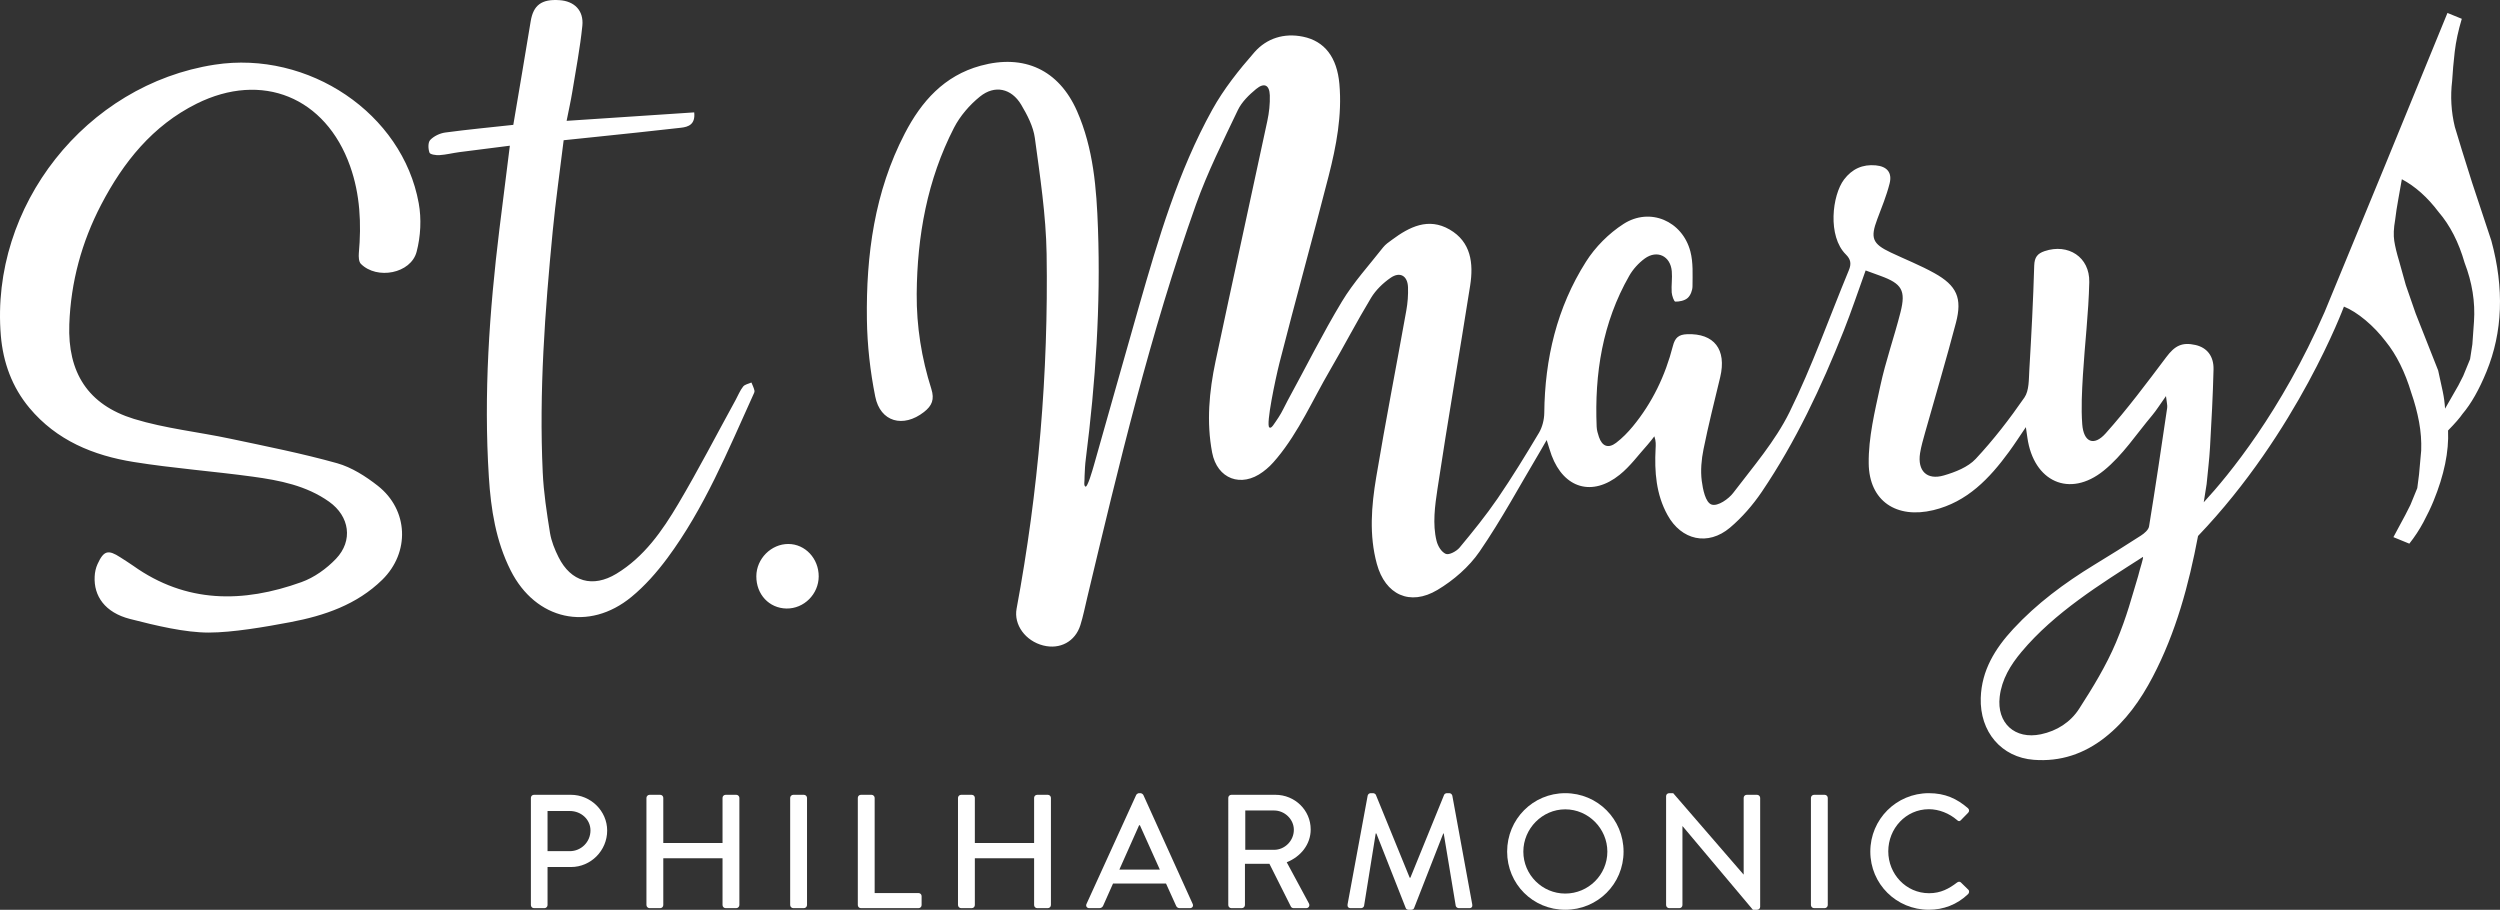 <?xml version="1.0" encoding="utf-8"?>
<!-- Generator: Adobe Illustrator 16.0.4, SVG Export Plug-In . SVG Version: 6.00 Build 0)  -->
<!DOCTYPE svg PUBLIC "-//W3C//DTD SVG 1.1//EN" "http://www.w3.org/Graphics/SVG/1.1/DTD/svg11.dtd">
<svg version="1.1" id="Ebene_1" xmlns="http://www.w3.org/2000/svg" xmlns:xlink="http://www.w3.org/1999/xlink" x="0px" y="0px"
	 width="775.776px" height="282.312px" viewBox="0 0 775.776 282.312" enable-background="new 0 0 775.776 282.312"
	 xml:space="preserve">
<rect x="0" y="0" width="775.776" height="282.312" fill="#333333" stroke="none"/>
<g>
	<path fill="#FFFFFF" d="M164.741,247.576c0-0.49,0.398-0.94,0.948-0.94h11.458c6.183,0,11.264,5.028,11.264,11.104
		c0,6.223-5.082,11.305-11.211,11.305h-7.291v11.809c0,0.504-0.445,0.956-0.948,0.956h-3.271c-0.55,0-0.948-0.452-0.948-0.956
		V247.576z M176.841,264.122c3.47,0,6.389-2.827,6.389-6.437c0-3.409-2.919-6.021-6.389-6.021h-6.932v12.458H176.841z"/>
	<path fill="#FFFFFF" d="M200.598,247.576c0-0.49,0.451-0.94,0.955-0.94h3.311c0.557,0,0.961,0.45,0.961,0.94v14.023h18.384v-14.023
		c0-0.49,0.404-0.94,0.968-0.94h3.311c0.497,0,0.949,0.45,0.949,0.94v33.276c0,0.504-0.452,0.956-0.949,0.956h-3.311
		c-0.564,0-0.968-0.452-0.968-0.956v-14.528h-18.384v14.528c0,0.504-0.404,0.956-0.961,0.956h-3.311
		c-0.503,0-0.955-0.452-0.955-0.956V247.576z"/>
	<path fill="#FFFFFF" d="M245.199,247.576c0-0.49,0.451-0.94,0.955-0.94h3.31c0.511,0,0.962,0.45,0.962,0.94v33.276
		c0,0.504-0.452,0.956-0.962,0.956h-3.31c-0.504,0-0.955-0.452-0.955-0.956V247.576z"/>
	<path fill="#FFFFFF" d="M266.188,247.576c0-0.49,0.398-0.94,0.955-0.94h3.317c0.491,0,0.956,0.45,0.956,0.94v29.548h13.613
		c0.558,0,0.955,0.464,0.955,0.955v2.773c0,0.504-0.397,0.956-0.955,0.956h-17.885c-0.557,0-0.955-0.452-0.955-0.956V247.576z"/>
	<path fill="#FFFFFF" d="M297.275,247.576c0-0.49,0.452-0.94,0.956-0.94h3.318c0.55,0,0.955,0.45,0.955,0.94v14.023h18.389v-14.023
		c0-0.49,0.398-0.94,0.962-0.94h3.311c0.497,0,0.948,0.45,0.948,0.94v33.276c0,0.504-0.451,0.956-0.948,0.956h-3.311
		c-0.564,0-0.962-0.452-0.962-0.956v-14.528h-18.389v14.528c0,0.504-0.404,0.956-0.955,0.956h-3.318
		c-0.503,0-0.956-0.452-0.956-0.956V247.576z"/>
	<path fill="#FFFFFF" d="M337.152,280.508l15.424-33.833c0.153-0.292,0.597-0.545,0.856-0.545h0.498
		c0.251,0,0.696,0.253,0.856,0.545l15.317,33.833c0.305,0.635-0.093,1.3-0.849,1.3h-3.158c-0.61,0-0.962-0.307-1.154-0.756
		l-3.118-6.888h-16.439c-1.008,2.323-2.05,4.578-3.064,6.888c-0.146,0.357-0.558,0.756-1.155,0.756h-3.165
		C337.252,281.808,336.847,281.143,337.152,280.508z M359.907,269.84l-6.183-13.761h-0.246l-6.129,13.761H359.907z"/>
	<path fill="#FFFFFF" d="M381.149,247.576c0-0.49,0.405-0.94,0.962-0.94h13.66c6.029,0,10.952,4.762,10.952,10.746
		c0,4.617-3.057,8.438-7.437,10.189l6.886,12.777c0.353,0.649,0,1.46-0.849,1.46h-3.922c-0.403,0-0.695-0.253-0.808-0.452
		l-6.681-13.319h-7.59v12.815c0,0.504-0.444,0.956-0.954,0.956h-3.258c-0.557,0-0.962-0.452-0.962-0.956V247.576z M395.367,263.709
		c3.27,0,6.128-2.758,6.128-6.221c0-3.266-2.858-5.985-6.128-5.985h-8.944v12.206H395.367z"/>
	<path fill="#FFFFFF" d="M424.401,246.885c0.092-0.41,0.49-0.755,0.9-0.755h0.797c0.306,0,0.755,0.253,0.861,0.545l10.483,25.686
		h0.213l10.455-25.686c0.104-0.292,0.502-0.545,0.861-0.545h0.796c0.399,0,0.797,0.345,0.901,0.755l6.185,33.769
		c0.146,0.702-0.2,1.154-0.903,1.154h-3.264c-0.466,0-0.862-0.359-0.954-0.704l-3.729-22.462c-0.053,0-0.146,0-0.146,0
		l-9.035,23.112c-0.106,0.306-0.412,0.558-0.864,0.558h-0.915c-0.384,0-0.742-0.252-0.835-0.558l-9.103-23.112h-0.211l-3.61,22.462
		c-0.052,0.345-0.503,0.704-0.901,0.704h-3.264c-0.718,0-1.062-0.452-0.957-1.154L424.401,246.885z"/>
	<path fill="#FFFFFF" d="M485.711,246.13c10.058,0,18.097,8.093,18.097,18.138c0,10.042-8.039,18.044-18.097,18.044
		c-10.044,0-18.032-8.002-18.032-18.044C467.679,254.223,475.667,246.13,485.711,246.13z M485.711,277.282
		c7.19,0,13.068-5.822,13.068-13.014c0-7.139-5.878-13.123-13.068-13.123c-7.138,0-13.002,5.984-13.002,13.123
		C472.709,271.459,478.574,277.282,485.711,277.282z"/>
	<path fill="#FFFFFF" d="M517.009,247.032c0-0.503,0.438-0.901,0.957-0.901h1.246l21.813,25.222h0.053v-23.776
		c0-0.49,0.398-0.94,0.942-0.94h3.225c0.502,0,0.953,0.45,0.953,0.94v33.834c0,0.49-0.451,0.902-0.953,0.902h-1.302l-21.812-25.939
		h-0.053v24.479c0,0.504-0.398,0.956-0.957,0.956h-3.156c-0.519,0-0.957-0.452-0.957-0.956V247.032z"/>
	<path fill="#FFFFFF" d="M561.949,247.576c0-0.49,0.451-0.94,0.956-0.94h3.317c0.503,0,0.954,0.45,0.954,0.94v33.276
		c0,0.504-0.451,0.956-0.954,0.956h-3.317c-0.505,0-0.956-0.452-0.956-0.956V247.576z"/>
	<path fill="#FFFFFF" d="M598.529,246.13c5.068,0,8.743,1.711,12.153,4.669c0.452,0.399,0.452,1.01,0.053,1.409l-2.214,2.253
		c-0.345,0.466-0.797,0.466-1.249,0c-2.373-2.057-5.586-3.356-8.703-3.356c-7.191,0-12.618,6.024-12.618,13.07
		c0,7.031,5.479,13.002,12.672,13.002c3.661,0,6.235-1.461,8.649-3.305c0.452-0.356,0.904-0.306,1.195-0.054l2.308,2.257
		c0.397,0.358,0.306,1.01-0.04,1.353c-3.423,3.318-7.747,4.884-12.206,4.884c-10.057,0-18.15-8.002-18.15-18.044
		C580.378,254.223,588.472,246.13,598.529,246.13z"/>
</g>
<path fill-rule="evenodd" clip-rule="evenodd" fill="#FFFFFF" d="M773.096,74.707l-5.977-18.031l-3.151-10.037l-2.208-7.278
	c-1.142-4.717-1.408-9.473-0.831-14.282c0.16-2.8,0.433-5.812,0.797-9.003c0.377-3.224,1.108-6.62,2.195-10.243l-4.45-1.818
	l-19.505,47.639l-18.608,45.138c-13.488,30.874-29.714,50.624-37.515,59.07l0.895-5.646c0.359-3.827,0.842-7.643,1.056-11.47
	c0.457-8.027,0.9-16.074,1.088-24.103c0.099-4.186-2.076-6.766-5.547-7.581c-4.299-0.988-6.515,0.283-9.127,3.768
	c-6.058,8.047-12.108,16.16-18.809,23.657c-3.676,4.113-6.846,2.713-7.259-2.859c-0.37-5.068-0.085-10.211,0.214-15.312
	c0.583-9.599,1.758-19.164,1.97-28.777c0.173-7.79-6.566-12.074-13.865-9.613c-2.216,0.755-3.131,1.897-3.218,4.451
	c-0.312,10.847-0.882,21.673-1.525,32.501c-0.172,2.872-0.032,6.308-1.514,8.471c-4.602,6.655-9.599,13.135-15.129,19.054
	c-2.396,2.567-6.344,4.101-9.866,5.128c-5.301,1.559-8.246-1.446-7.391-6.913c0.346-2.156,0.976-4.272,1.561-6.388
	c3.195-11.352,6.573-22.669,9.571-34.08c2.011-7.655,0.271-11.53-6.713-15.41c-4.346-2.416-9.018-4.259-13.516-6.389
	c-5.71-2.699-6.386-4.498-4.184-10.342c1.372-3.628,2.859-7.256,3.813-11.011c0.895-3.445-0.789-5.367-4.285-5.687
	c-4.1-0.371-7.345,1.102-9.845,4.399c-3.682,4.863-5.183,17.6,0.591,23.272c1.524,1.513,1.724,2.913,0.907,4.869
	c-6.095,14.703-11.384,29.801-18.409,44.036c-4.456,9.043-11.312,16.959-17.479,25.07c-1.399,1.844-4.744,4.24-6.688,3.617
	c-1.944-0.625-2.738-4.818-3.07-7.357c-0.412-3.198-0.1-6.615,0.543-9.799c1.515-7.516,3.397-14.94,5.182-22.385
	c2.043-8.608-1.886-13.639-10.27-13.326c-2.626,0.1-3.755,1.087-4.411,3.654c-2.356,9.189-6.383,17.615-12.438,24.958
	c-1.546,1.87-3.271,3.643-5.188,5.096c-2.416,1.83-4.327,1.087-5.314-1.798c-0.346-1.029-0.671-2.116-0.716-3.199
	c-0.685-16.471,1.804-32.293,10.104-46.822c1.167-2.057,2.91-3.974,4.821-5.374c3.849-2.786,7.974-0.783,8.387,3.928
	c0.199,2.175-0.174,4.383-0.028,6.574c0.073,1.027,0.719,2.852,1.116,2.872c1.3,0.027,2.911-0.304,3.841-1.134
	c0.888-0.783,1.485-2.368,1.499-3.594c0.015-3.63,0.245-7.398-0.656-10.828c-2.469-9.458-12.539-13.825-20.752-8.544
	c-4.558,2.932-8.77,7.158-11.656,11.729c-9.016,14.223-12.77,30.11-12.93,46.909c-0.025,2.068-0.597,4.371-1.624,6.131
	c-4.114,6.896-8.312,13.763-12.844,20.391c-3.642,5.314-7.716,10.343-11.829,15.286c-0.954,1.14-3.283,2.374-4.272,1.93
	c-1.325-0.571-2.434-2.334-2.86-4.033c-1.293-5.175-0.496-10.953,0.293-16.18c3.173-21.069,6.84-42.055,10.143-63.103
	c1.055-6.814,0.3-13.488-6.4-17.343c-6.574-3.788-12.425-0.842-17.852,3.185c-0.989,0.709-2.031,1.439-2.774,2.368
	c-4.344,5.547-9.168,10.814-12.783,16.811c-6.03,10.006-11.23,20.486-16.845,30.741c-0.968,1.773-1.688,3.505-2.817,5.202
	c-1.354,1.944-2.236,3.715-2.873,3.078c-1.062-0.85,1.85-14.793,3.19-20.094c4.93-19.338,10.289-38.563,15.231-57.888
	c2.381-9.328,4.2-18.802,3.338-28.54c-0.724-8.286-4.571-13.328-11.324-14.701c-5.872-1.201-11.229,0.517-15,4.784
	c-4.855,5.546-9.553,11.43-13.112,17.858c-10.627,19.166-16.754,40.123-22.768,61.08c-4.701,16.365-9.272,32.779-13.942,49.151
	c-0.428,1.499-2.077,7.35-2.714,6.715c-0.53-0.426-0.188-1.42-0.212-3.291c0.1-1.99,0.126-3.324,0.385-5.295
	c3.012-23.729,4.628-47.538,3.768-71.468c-0.44-12.438-1.399-24.864-6.511-36.466c-5.643-12.764-16.383-17.753-29.91-14.052
	c-11.328,3.099-18.386,11.1-23.527,21.024c-9.397,18.096-12.028,37.694-11.755,57.734c0.113,7.988,1.015,16.069,2.584,23.896
	c1.572,7.93,8.714,9.82,15.128,4.804c2.515-1.956,3.301-3.928,2.285-7.158c-3.044-9.571-4.613-19.423-4.544-29.496
	c0.143-17.997,3.287-35.411,11.57-51.539c1.887-3.668,4.843-7.098,8.057-9.686c4.6-3.708,9.755-2.553,12.784,2.501
	c1.901,3.204,3.771,6.773,4.255,10.369c1.616,11.914,3.443,23.915,3.646,35.896c0.584,36.999-2.544,73.75-9.314,110.145
	c-0.929,4.989,2.743,10.018,8.269,11.418c5.188,1.312,9.927-1.201,11.529-6.33c0.87-2.772,1.427-5.659,2.113-8.497
	c9.8-41.072,19.567-82.162,33.751-122c3.586-10.043,8.402-19.669,13-29.316c1.201-2.514,3.457-4.71,5.672-6.541
	c2.515-2.057,4.127-1.267,4.242,1.957c0.086,2.647-0.215,5.361-0.772,7.961c-5.314,24.878-10.797,49.702-16.068,74.587
	c-1.974,9.339-2.856,18.825-1.058,28.312c1.572,8.214,9.042,11,15.754,5.985c1.643-1.229,2.665-2.203,4.414-4.313
	c6.752-8.145,11.044-18.044,16.372-27.172c4.357-7.457,8.325-15.139,12.784-22.523c1.471-2.427,3.715-4.584,6.055-6.203
	c2.913-2.009,5.268-0.635,5.401,2.9c0.087,2.414-0.101,4.888-0.53,7.27c-3.086,17.255-6.456,34.457-9.341,51.738
	c-1.487,8.903-2.23,17.958,0.199,26.855c2.599,9.573,10.268,13.193,18.813,8.087c4.981-2.972,9.799-7.145,13.067-11.902
	c6.802-9.897,12.513-20.539,18.682-30.894c0.632-1.056,1.229-2.144,2.144-3.715c0.657,2.043,1.03,3.429,1.527,4.77
	c3.847,10.242,12.604,12.869,21.128,6.003c3.283-2.633,5.825-6.177,8.671-9.327c0.743-0.816,1.399-1.731,2.084-2.6
	c0.542,1.499,0.443,2.687,0.385,3.854c-0.373,7.146,0.157,14.17,3.7,20.573c4.313,7.839,12.56,9.677,19.386,3.925
	c3.755-3.17,7.11-7.057,9.884-11.145c10.529-15.581,18.482-32.54,25.409-49.96c2.414-6.089,4.484-12.3,6.799-18.715
	c1.698,0.617,3.158,1.155,4.619,1.686c6.613,2.414,7.913,4.498,6.207,11.257c-1.942,7.669-4.61,15.152-6.269,22.868
	c-1.712,7.927-3.701,16.041-3.603,24.055c0.134,11.721,8.631,17.281,20.089,14.508c10.495-2.54,17.395-9.824,23.464-18.124
	c1.672-2.281,3.204-4.67,5.216-7.629c0.23,1.633,0.356,2.44,0.469,3.258c1.931,13.639,13.07,18.827,23.698,10.229
	c5.846-4.717,10.144-11.357,15.06-17.183c1.339-1.605,2.428-3.39,4.252-5.943c0.219,2.043,0.491,2.873,0.372,3.642
	c-1.812,12.287-3.622,24.552-5.626,36.812c-0.174,1.055-1.461,2.157-2.502,2.826c-4.782,3.11-9.666,6.13-14.555,9.115
	c-9.181,5.612-17.778,11.968-25.123,19.908c-5.585,6.032-9.771,12.797-10.044,21.33c-0.338,10.566,6.429,18.469,16.439,19.237
	c8.272,0.644,15.642-1.844,22.117-6.945c6.442-5.069,11.053-11.624,14.807-18.793c7.22-13.78,11.192-28.575,14.065-43.72
	c30.889-32.275,45.271-71.182,45.271-71.182c2.122,0.862,4.338,2.269,6.667,4.206c2.315,1.944,4.411,4.133,6.269,6.575
	c3.356,4.138,6.011,9.485,7.98,16.021c1.049,2.991,1.838,6.003,2.396,8.988c0.551,3.005,0.775,5.965,0.663,8.878l-0.671,7.436
	l-0.544,4.226l-2.13,5.207l-1.558,3.079l-3.721,6.927l4.941,2.023c1.658-2.091,3.111-4.312,4.372-6.661
	c1.254-2.354,2.309-4.546,3.137-6.574c3.297-8.048,4.804-15.345,4.512-21.887c2.216-2.262,3.701-3.98,4.478-5.14
	c2.681-3.151,5.161-7.531,7.45-13.117C776.612,103.046,777.117,89.5,773.096,74.707z M656.609,199.368
	c-3.038,7.196-7.197,13.997-11.437,20.578c-2.66,4.134-6.847,6.86-11.875,7.913c-8.054,1.687-13.738-3.455-12.77-11.668
	c0.643-5.4,3.355-9.84,6.759-13.899c10.244-12.226,24.513-21.042,37.67-29.468c0.312,0.159-0.923,3.597-1.481,5.984
	C661.545,185.097,660.066,191.166,656.609,199.368z M767.703,99.791l-0.504,7.058l-0.71,4.61l-2.137,5.208l-1.498,2.939
	l-4.127,7.204c-0.099-1.712-0.332-3.496-0.716-5.326c-0.393-1.838-0.855-4.008-1.42-6.516l-6.986-17.691l-3.058-8.818l-2.103-7.542
	c-0.718-2.368-1.209-4.419-1.481-6.17c-0.27-1.743-0.185-3.9,0.272-6.474c0.227-1.989,0.572-4.206,1.016-6.635
	c0.452-2.433,0.816-4.451,1.068-6.022c4.133,2.189,7.941,5.579,11.398,10.164c3.549,4.125,6.254,9.386,8.078,15.761
	C767.145,87.65,768.115,93.733,767.703,99.791z M66.611,20.07c-39.924,6.142-69.733,43.85-66.35,84.105
	c0.703,8.285,3.459,15.929,8.872,22.41c8.442,10.104,19.869,14.772,32.351,16.771c12.244,1.97,24.655,2.873,36.956,4.557
	c8.325,1.142,16.641,2.761,23.696,7.783c6.355,4.518,7.483,12.086,2.126,17.7c-2.925,3.069-6.77,5.83-10.727,7.242
	c-18.098,6.516-35.781,6.628-52.22-5.088c-1.287-0.908-2.644-1.736-3.97-2.601c-3.788-2.467-5.145-2.121-7.072,2.076
	c-0.544,1.182-0.843,2.554-0.899,3.855c-0.329,6.097,3.227,11.198,10.938,13.183c8.287,2.129,17.173,4.244,24.5,4.231
	c7.327-0.015,17.381-1.731,25.353-3.244c10.485-1.997,20.542-5.401,28.439-13.129c8.658-8.484,8.169-21.667-1.356-29.164
	c-3.771-2.957-8.126-5.744-12.655-7.018c-10.873-3.039-21.984-5.241-33.024-7.582c-9.988-2.129-20.27-3.185-29.985-6.156
	c-14.34-4.413-20.625-14.456-20.081-29.384c0.471-13.114,3.841-25.494,9.884-37.096c6.887-13.208,15.968-24.54,29.611-31.339
	c20.327-10.11,40.037-2.03,47.635,19.358c3.129,8.797,3.53,17.84,2.714,27.041c-0.083,1.094-0.027,2.626,0.63,3.297
	c4.999,5.015,15.527,3.011,17.298-3.741c1.257-4.77,1.543-10.23,0.656-15.087C124.892,35.168,95.738,15.584,66.611,20.07z
	 M244.654,168.803c-5.356-0.025-9.941,4.585-9.957,10.019c-0.027,5.652,3.986,9.923,9.371,10.01
	c5.413,0.073,9.957-4.457,9.984-9.958C254.068,173.321,249.882,168.831,244.654,168.803z M230.607,119.943
	c-0.971,1.215-1.559,2.748-2.315,4.128c-5.914,10.774-11.556,21.701-17.812,32.269c-4.969,8.384-10.571,16.458-19.182,21.687
	c-7.357,4.458-14.14,2.527-17.972-5.129c-1.184-2.375-2.226-4.942-2.657-7.543c-0.998-6.229-1.97-12.511-2.254-18.813
	c-1.159-25.012,0.686-49.922,3.098-74.792c0.915-9.427,2.245-18.794,3.399-28.235c3.473-0.358,6.501-0.676,9.513-0.988
	c8.959-0.943,17.929-1.857,26.871-2.886c2.342-0.26,4.527-1.029,4.127-4.77c-13.199,0.882-26.268,1.745-39.595,2.627
	c0.643-3.271,1.287-6.11,1.758-8.97c1.114-6.84,2.428-13.672,3.127-20.552c0.472-4.729-2.5-7.629-7.098-7.928
	c-5.543-0.385-8.101,1.54-8.929,6.515c-1.758,10.681-3.569,21.334-5.4,32.181c-7.155,0.783-14.17,1.44-21.153,2.382
	c-1.643,0.233-3.5,1.114-4.627,2.303c-0.73,0.77-0.661,2.752-0.229,3.94c0.186,0.57,2.041,0.842,3.111,0.769
	c2.044-0.126,4.074-0.657,6.131-0.929c5.128-0.683,10.255-1.313,15.695-1.997c-1.141,9.042-2.213,17.468-3.241,25.9
	c-3.127,25.553-4.916,51.174-3.271,76.927c0.627,9.983,2.17,19.854,6.757,28.957c7.742,15.412,24.237,19.153,37.509,8.213
	c4.186-3.443,7.885-7.655,11.128-12.026c11.467-15.472,18.738-33.211,26.622-50.611c0.202-0.438,0.501-0.97,0.401-1.368
	c-0.185-0.875-0.613-1.685-0.941-2.513C232.306,119.087,231.148,119.276,230.607,119.943z"/>
</svg>
